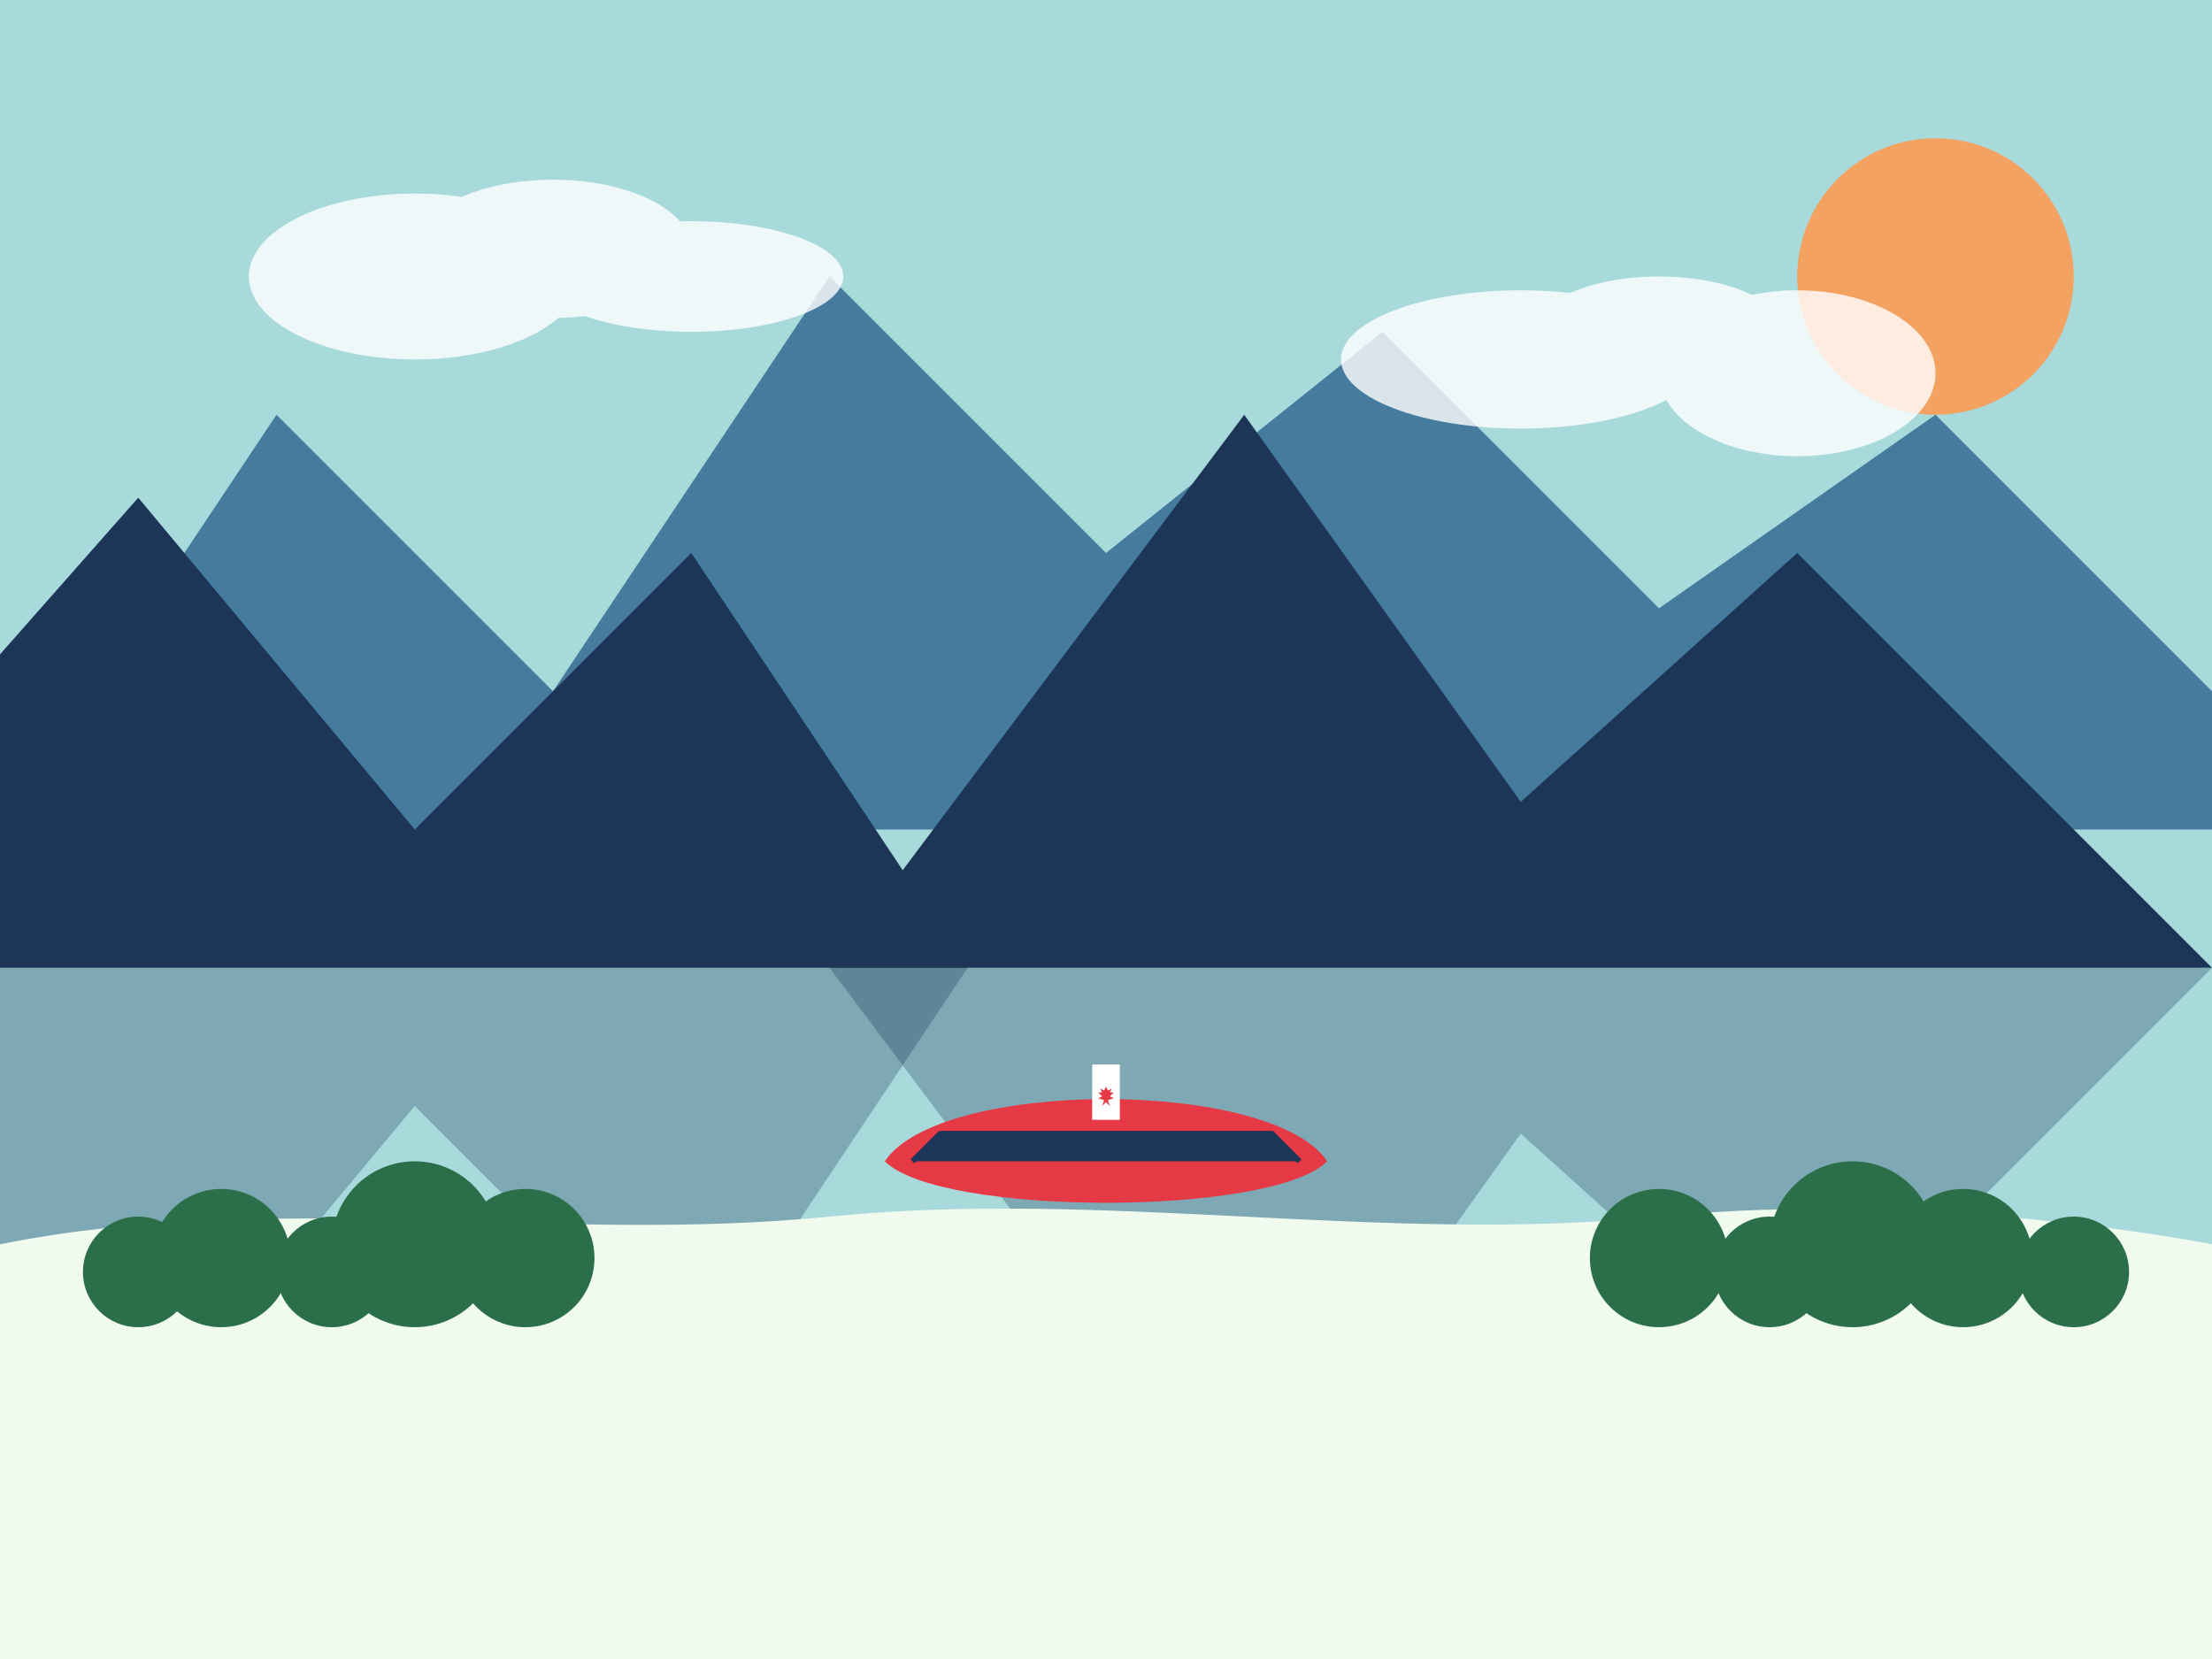 <svg xmlns="http://www.w3.org/2000/svg" width="800" height="600" viewBox="0 0 800 600">
  <style>
    .sky { fill: #a8dadc; }
    .mountain-back { fill: #457b9d; }
    .mountain-front { fill: #1d3557; }
    .forest { fill: #2a6f49; }
    .water { fill: #a8dadc; }
    .land { fill: #f1faee; }
    .maple-leaf { fill: #e63946; }
    .canoe { fill: #e63946; }
    .canoe-accent { fill: #1d3557; }
  </style>
  
  <!-- Sky Background -->
  <rect class="sky" x="0" y="0" width="800" height="600"/>
  
  <!-- Far Background Mountains -->
  <path class="mountain-back" d="M0,300 L100,150 L200,250 L300,100 L400,200 L500,120 L600,220 L700,150 L800,250 L800,300 Z"/>
  
  <!-- Water -->
  <path class="water" d="M0,350 L800,350 L800,600 L0,600 Z"/>
  
  <!-- Middle Mountains -->
  <path class="mountain-front" d="M-100,350 L50,180 L150,300 L250,200 L350,350 Z"/>
  <path class="mountain-front" d="M300,350 L450,150 L550,290 L650,200 L800,350 Z"/>
  
  <!-- Reflections in Water -->
  <path class="mountain-front" opacity="0.3" d="M-100,350 L50,520 L150,400 L250,500 L350,350 Z"/>
  <path class="mountain-front" opacity="0.3" d="M300,350 L450,550 L550,410 L650,500 L800,350 Z"/>
  
  <!-- Land in Foreground -->
  <path class="land" d="M0,450 C100,430 200,450 300,440 C400,430 500,450 600,440 C700,430 800,450 800,450 L800,600 L0,600 Z"/>
  
  <!-- Forest on Shore -->
  <g class="forest">
    <!-- Trees on left -->
    <circle cx="50" cy="460" r="20"/>
    <circle cx="80" cy="455" r="25"/>
    <circle cx="120" cy="460" r="20"/>
    <circle cx="150" cy="450" r="30"/>
    <circle cx="190" cy="455" r="25"/>
    
    <!-- Trees on right -->
    <circle cx="600" cy="455" r="25"/>
    <circle cx="640" cy="460" r="20"/>
    <circle cx="670" cy="450" r="30"/>
    <circle cx="710" cy="455" r="25"/>
    <circle cx="750" cy="460" r="20"/>
  </g>
  
  <!-- Canoe on Water -->
  <g transform="translate(400, 400)">
    <path class="canoe" d="M-80,20 C-60,-10 60,-10 80,20 C60,40 -60,40 -80,20 Z"/>
    <path class="canoe-accent" d="M-70,20 L-60,10 L60,10 L70,20" fill="none" stroke="#1d3557" stroke-width="2"/>
    
    <!-- Maple Leaf Flag on Canoe -->
    <rect x="-5" y="-15" width="10" height="20" fill="white"/>
    <path class="maple-leaf" d="M0,-10 L1,-8 L3,-9 L2,-7 L4,-7 L2,-5 L4,-4 L1,-3 L2,0 L0,-2 L-2,0 L-1,-3 L-4,-4 L-2,-5 L-4,-7 L-2,-7 L-3,-9 L-1,-8 Z" transform="scale(0.7)"/>
  </g>
  
  <!-- Sun -->
  <circle cx="700" cy="100" r="50" fill="#f4a261"/>
  
  <!-- Clouds -->
  <g fill="white" opacity="0.8">
    <ellipse cx="150" cy="100" rx="60" ry="30"/>
    <ellipse cx="200" cy="90" rx="50" ry="25"/>
    <ellipse cx="250" cy="100" rx="55" ry="20"/>
    
    <ellipse cx="550" cy="130" rx="65" ry="25"/>
    <ellipse cx="600" cy="120" rx="45" ry="20"/>
    <ellipse cx="650" cy="135" rx="50" ry="30"/>
  </g>
</svg>
